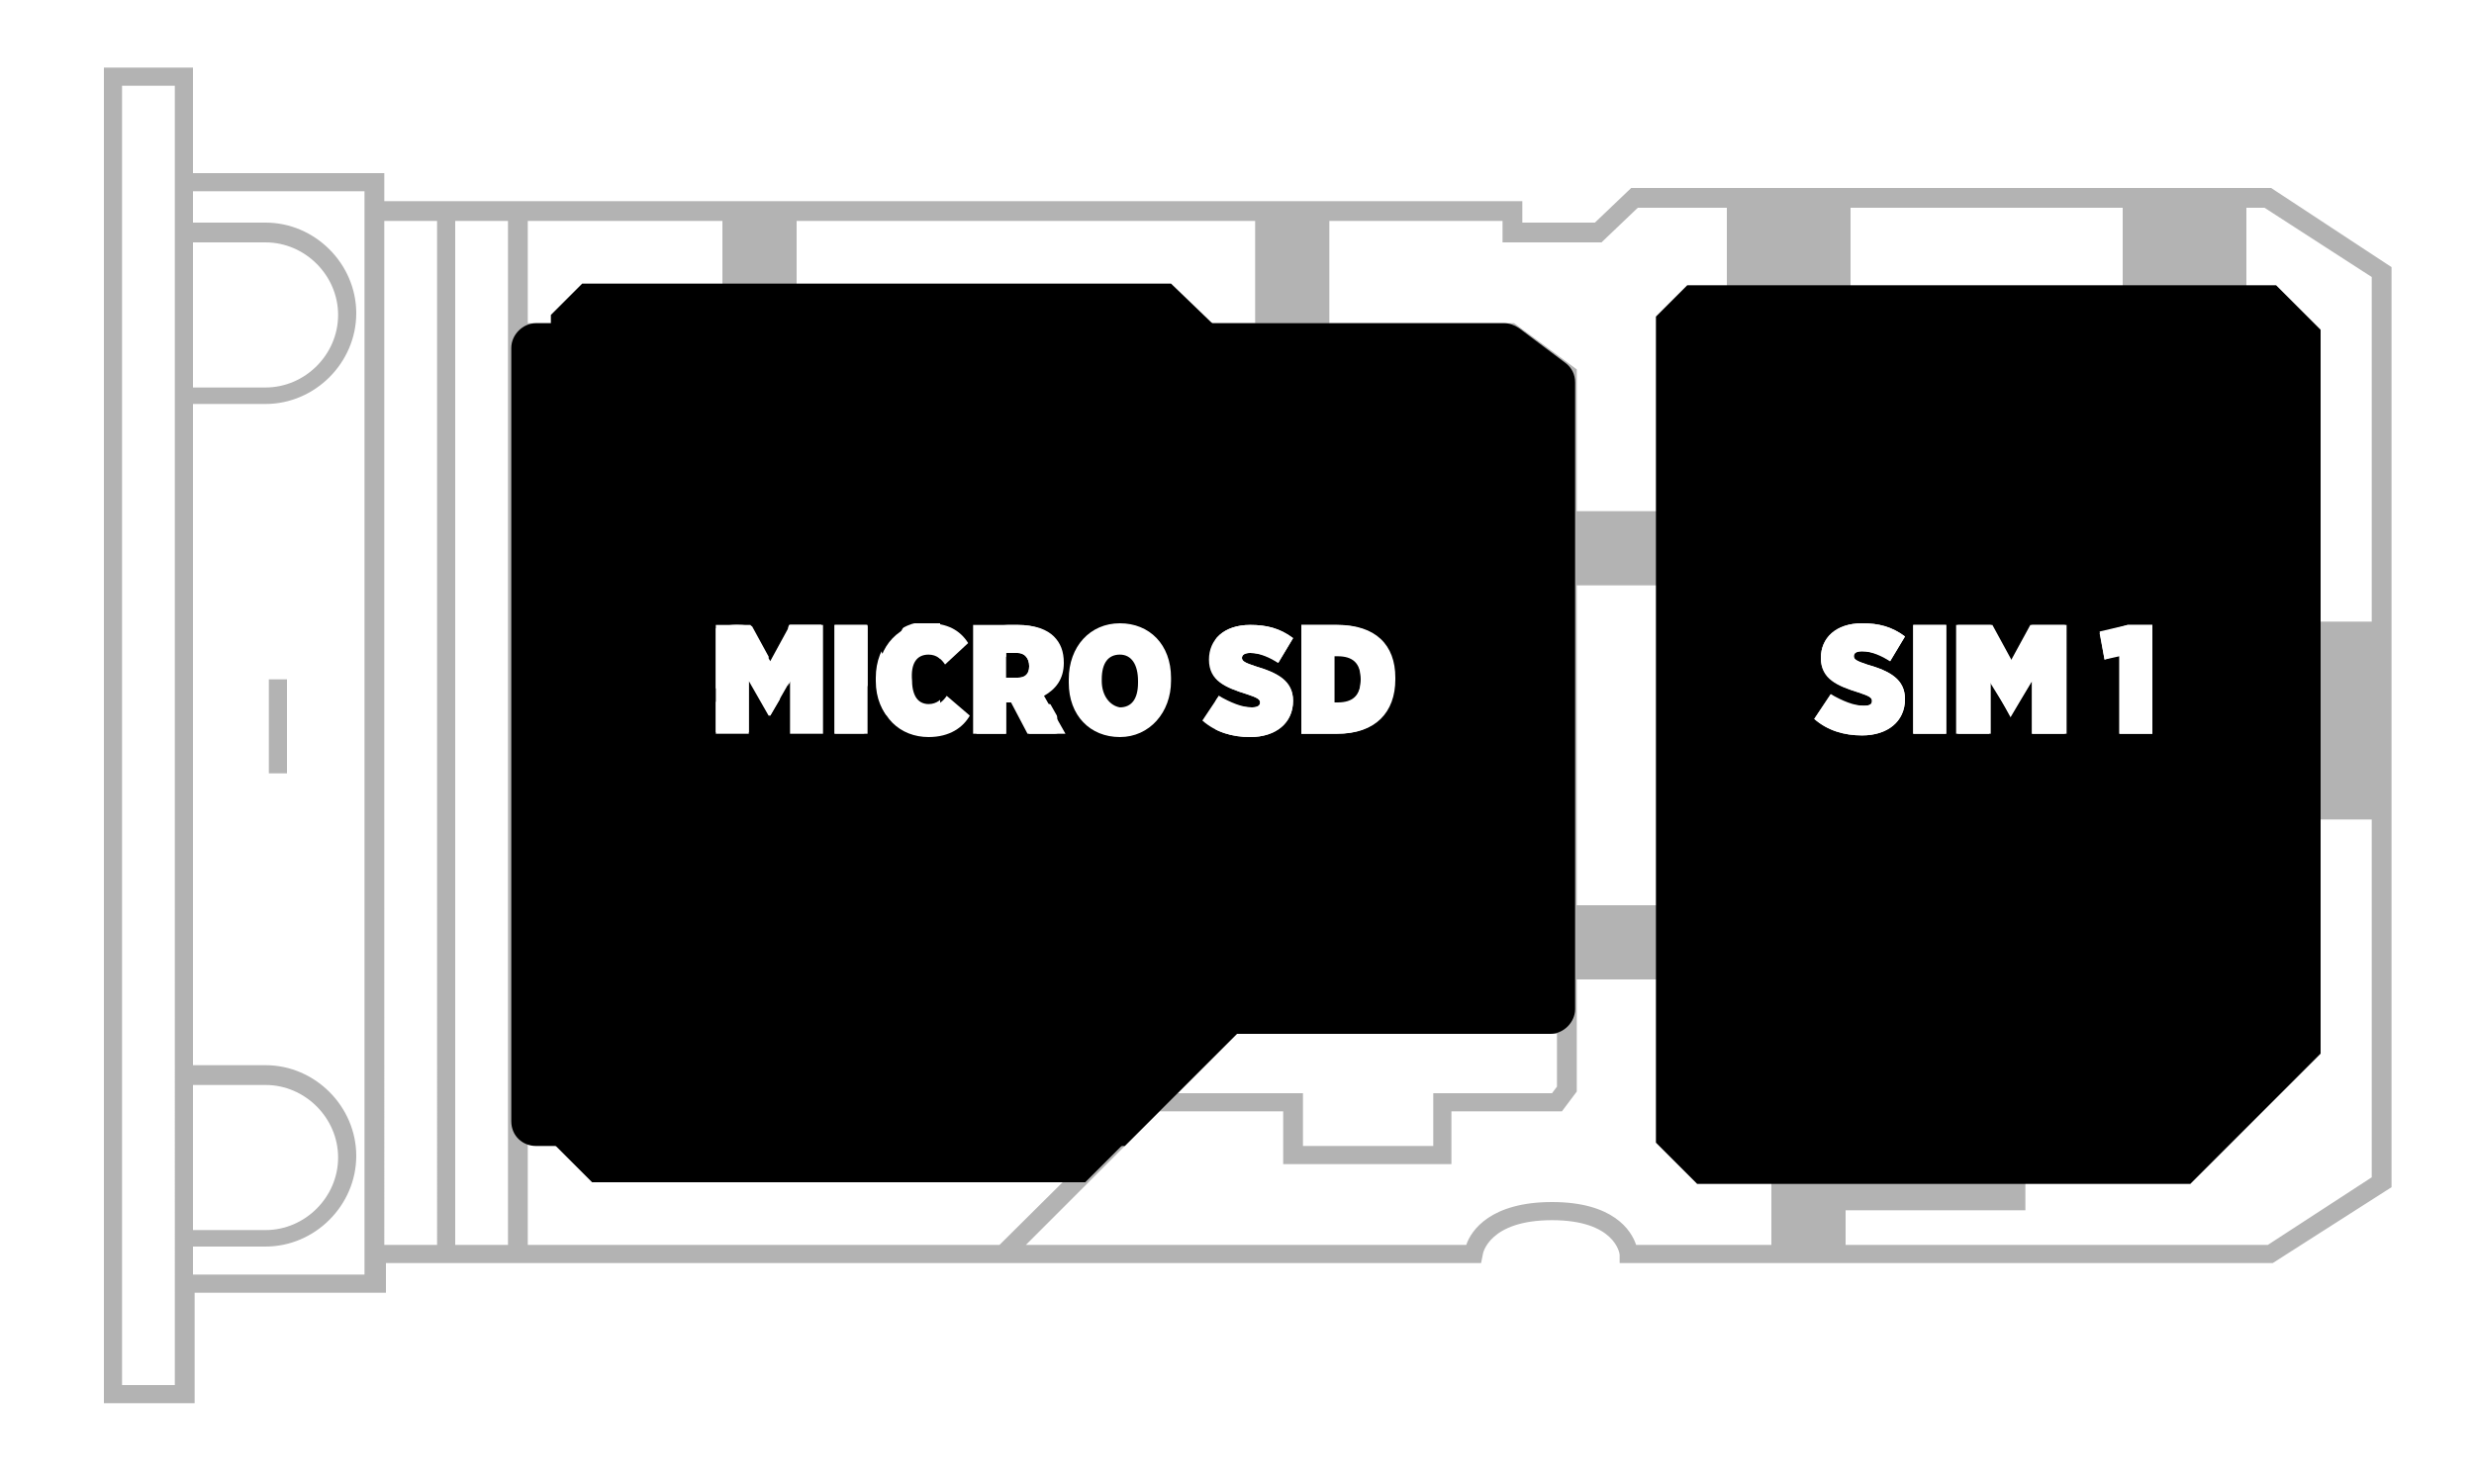 <?xml version="1.0" encoding="utf-8"?>
<!-- Generator: Adobe Illustrator 22.0.1, SVG Export Plug-In . SVG Version: 6.00 Build 0)  -->
<svg version="1.1" id="Calque_1" xmlns="http://www.w3.org/2000/svg" xmlns:xlink="http://www.w3.org/1999/xlink" x="0px" y="0px"
	 viewBox="0 0 150 90" style="enable-background:new 0 0 150 90;" xml:space="preserve">
<style type="text/css">
    .FOND{opacity:0.3;}
	.fond{fill:none;}
	.st2{fill:#FFFFFF;}
    
	@keyframes SIM_2Animation {
		0% {
			opacity: 0;
		}
		40% {
			opacity: 0;
		}
		50% {
			opacity: 1;
		}
		90% {
			opacity: 1;
		}
		100% {
			opacity: 0;
		}
	}
    
	#SIM_2 {
		transform-origin: 50% 50% !important;
		animation: SIM_2Animation 2s infinite linear;
	}
    
	@keyframes MICRO_SDAnimation {
		0% {
			opacity: 1;
		}
		40% {
			opacity: 1;
		}
		50% {
			opacity: 0;
		}
		90% {
			opacity: 0;
		}
		100% {
			opacity: 1;
		}
	}
    
	#MICRO_SD {
		transform-origin: 50% 50% !important;
		animation: MICRO_SDAnimation 2s infinite linear;
	}
    
</style>
<g id="FOND" class="FOND">
	<path class="fond" d="M22.2,12.9v-0.6v-0.6H11.7v1.9h4.4c3,0,5.5,2.5,5.5,5.5s-2.5,5.5-5.5,5.5h-4.4v40.1h4.4c3,0,5.5,2.5,5.5,5.5
		c0,3-2.5,5.5-5.5,5.5h-4.4v1.7h10.4v-0.6v-1.4V12.9z M17.4,46.9h-1.1v-5.7h1.1V46.9z"/>
	<polygon class="fond" points="23.3,75.2 23.3,75.5 26.5,75.5 26.5,13.4 23.3,13.4 	"/>
	<rect x="7.4" y="5.2" class="fond" width="3.2" height="78.8"/>
	<path class="fond" d="M20.4,19c0-2.4-2-4.4-4.4-4.4h-4.4v8.7h4.4C18.5,23.4,20.4,21.4,20.4,19z"/>
	<path class="fond" d="M20.4,70.1c0-2.4-2-4.4-4.4-4.4h-4.4v8.7h4.4C18.5,74.5,20.4,72.5,20.4,70.1z"/>
	<rect x="48.3" y="13.4" class="fond" width="27.8" height="6.2"/>
	<rect x="32" y="13.4" class="fond" width="11.9" height="6.2"/>
	<polygon class="fond" points="86.8,69.6 86.8,66.3 94.1,66.3 94.4,65.9 94.4,62.7 75,62.7 71.4,66.3 78.9,66.3 78.9,69.6 	"/>
	<polygon class="fond" points="74.5,61.6 94.4,61.6 94.4,23 91.3,20.8 32,20.8 32,31 36.2,31 36.2,35.5 32,35.5 32,55.1 36.2,55.1 
		36.2,59.6 32,59.6 32,75.2 32,75.5 60.6,75.5 	"/>
	<path class="fond" d="M140,49.7v-12h3.8V16.8l-6.5-4.2h-1.1v5.4h-7.5v-5.4h-16.5v5.4h-7.5v-5.4h-5.4l-2.2,2.1h-6v-1.3H80.6v6.2h11.1
		l3.8,2.8V31h5.4v4.5h-5.4v19.5h5.4v4.5h-5.4v2.6v0.6v3.6l-0.9,1.2h-6.7v3.2H77.8v-3.2h-7.5l-8.1,8.1h26.7c0.3-0.9,1.5-2.6,5.2-2.6
		c3.7,0,4.8,1.7,5.1,2.6h8.2v-4.2h3.4h1.1h10.9v2.1h-10.9v2.1h25.6l6.4-4.1V49.7H140z"/>
	<polygon class="fond" points="27.6,13.4 27.6,75.5 30.8,75.5 30.8,75.2 30.8,13.4 	"/>
	<rect x="16.3" y="41.2" width="1.1" height="5.7"/>
	<path d="M137.7,11.4H98.9l-2.2,2.1h-4.4v-1.3H32h-0.6h-3.8h-1.1h-3.2v-1.7H11.7V4.1H6.3v81h5.5v-6.7h11.6v-1.8h3.2h1.1h3.2H32h57.3
		l0.5,0l0.1-0.5c0-0.1,0.4-2.1,4.2-2.1c3.8,0,4.1,2,4.1,2.1l0,0.5h39.6L145,72V16.2L137.7,11.4z M11.7,14.7h4.4c2.4,0,4.4,2,4.4,4.4
		s-2,4.4-4.4,4.4h-4.4V14.7z M11.7,65.8h4.4c2.4,0,4.4,2,4.4,4.4s-2,4.4-4.4,4.4h-4.4V65.8z M10.6,84H7.4V5.2h3.2V84z M22.2,77.3
		H11.7v-1.7h4.4c3,0,5.5-2.5,5.5-5.5c0-3-2.5-5.5-5.5-5.5h-4.4V24.5h4.4c3,0,5.5-2.5,5.5-5.5s-2.5-5.5-5.5-5.5h-4.4v-1.9h10.4v0.6
		v0.6v62.4v1.4V77.3z M26.5,75.5h-3.2v-0.3V13.4h3.2V75.5z M48.3,19.6v-6.2h27.8v6.2H48.3z M43.8,13.4v6.2H32v-6.2H43.8z M30.8,75.5
		h-3.2V13.4h3.2v61.8V75.5z M32,75.2V59.6h4.2v-4.5H32V35.5h4.2V31H32V20.8h59.4l3,2.3v38.6H74.5L60.6,75.5H32V75.2z M71.4,66.3
		l3.6-3.6h19.4v3.2l-0.3,0.4h-7.2v3.2h-7.9v-3.2H71.4z M137.5,75.5h-25.6v-2.1h10.9v-2.1h-10.9h-1.1h-3.4v4.2h-8.2
		c-0.3-0.9-1.4-2.6-5.1-2.6c-3.7,0-4.9,1.7-5.2,2.6H62.2l8.1-8.1h7.5v3.2h10.2v-3.2h6.7l0.9-1.2v-3.6v-0.6v-2.6h5.4v-4.5h-5.4V35.5
		h5.4V31h-5.4v-8.6l-3.8-2.8H80.6v-6.2h10.5v1.3h6l2.2-2.1h5.4v5.4h7.5v-5.4h16.5v5.4h7.5v-5.4h1.1l6.5,4.2v20.9H140v12h3.8v21.7
		L137.5,75.5z"/>
</g>
<g id="SIM_1">
	<path d="M138,17.3h-35.7l-1.9,1.9l0,50.1l2.5,2.5h29.9l7.9-7.9V20L138,17.3z M115.5,42.4c0,1.3-1,2.2-2.6,2.2c-1.1,0-2.1-0.3-2.9-1
		l1-1.5c0.6,0.5,1.3,0.7,2,0.7c0.4,0,0.5-0.1,0.5-0.3v0c0-0.2-0.2-0.3-0.8-0.5c-1.3-0.4-2.3-0.9-2.3-2.1v0c0-1.2,0.9-2.1,2.5-2.1
		c1,0,1.8,0.2,2.6,0.8l-0.9,1.5c-0.5-0.3-1.1-0.6-1.7-0.6c-0.3,0-0.5,0.1-0.5,0.3v0c0,0.2,0.2,0.3,0.8,0.5
		C114.6,40.7,115.5,41.2,115.5,42.4L115.5,42.4z M118,44.5h-2v-6.6h2V44.5z M125.2,44.5h-2v-3.2l-1.3,2.2h0l-1.2-2.2v3.2h-2v-6.6
		h2.1l1.2,2.2l1.2-2.2h2.1V44.5z M130.5,44.5h-2v-4.7l-0.9,0.2l-0.3-1.6l1.7-0.5h1.5V44.5z"/>
	<path class="st2" d="M113.2,40.3c-0.6-0.2-0.8-0.3-0.8-0.5v0c0-0.2,0.1-0.3,0.5-0.3c0.6,0,1.2,0.2,1.7,0.6l0.9-1.5
		c-0.8-0.6-1.6-0.8-2.6-0.8c-1.6,0-2.5,0.9-2.5,2.1v0c0,1.3,1,1.7,2.3,2.1c0.6,0.2,0.8,0.3,0.8,0.5v0c0,0.2-0.1,0.3-0.5,0.3
		c-0.6,0-1.3-0.3-2-0.7l-1,1.5c0.8,0.7,1.8,1,2.9,1c1.5,0,2.6-0.8,2.6-2.2v0C115.5,41.2,114.6,40.7,113.2,40.3z"/>
	<rect x="116" y="37.9" class="st2" width="2" height="6.6"/>
	<polygon class="st2" points="121.9,40.1 120.7,37.9 118.6,37.9 118.6,44.5 120.6,44.5 120.6,41.3 121.9,43.4 121.9,43.4 
		123.2,41.3 123.2,44.5 125.2,44.5 125.2,37.9 123.1,37.9 	"/>
	<polygon class="st2" points="127.3,38.3 127.6,40 128.5,39.7 128.5,44.5 130.5,44.5 130.5,37.9 129,37.9 	"/>
</g>
<g id="SIM_2" class="SIM_2">
	<path d="M71,17.2H35.3l-1.9,1.9l0,50.1l2.5,2.5h29.9l7.9-7.9v-44L71,17.2z M44.5,42.1c-1.3-0.4-2.3-0.9-2.3-2.1v0
		c0-1.2,0.9-2.1,2.5-2.1c1,0,1.8,0.2,2.6,0.8l-0.9,1.5c-0.5-0.3-1.1-0.6-1.7-0.6c-0.3,0-0.5,0.1-0.5,0.3v0c0,0.2,0.2,0.3,0.8,0.5
		c1.3,0.4,2.3,0.9,2.3,2.1v0c0,1.3-1,2.2-2.6,2.2c-1.1,0-2.1-0.3-2.9-1l1-1.5c0.6,0.5,1.3,0.7,2,0.7c0.4,0,0.5-0.1,0.5-0.3v0
		C45.3,42.4,45.1,42.3,44.5,42.1z M47.8,44.5v-6.6h2v6.6H47.8z M53.7,43.4L53.7,43.4l-1.3-2.2v3.2h-2v-6.6h2.1l1.2,2.2l1.2-2.2H57
		v6.6h-2v-3.2L53.7,43.4z M64.1,44.5h-4.8v-1.6l2.3-2c0.4-0.3,0.5-0.6,0.5-0.8s-0.2-0.5-0.5-0.5c-0.4,0-0.7,0.2-1.2,0.7L59.2,39
		c0.8-0.8,1.5-1.2,2.6-1.2c1.4,0,2.3,0.8,2.3,2v0c0,0.8-0.4,1.4-1.2,2l-1.1,0.9h2.3V44.5z"/>
	<path class="st2" d="M44.7,42.9c-0.6,0-1.3-0.3-2-0.7l-1,1.5c0.8,0.7,1.8,1,2.9,1c1.5,0,2.6-0.8,2.6-2.2v0c0-1.2-0.9-1.7-2.3-2.1
		c-0.6-0.2-0.8-0.3-0.8-0.5v0c0-0.2,0.1-0.3,0.5-0.3c0.6,0,1.2,0.2,1.7,0.6l0.9-1.5c-0.8-0.6-1.6-0.8-2.6-0.8
		c-1.6,0-2.5,0.9-2.5,2.1v0c0,1.3,1,1.7,2.3,2.1c0.6,0.2,0.8,0.3,0.8,0.5v0C45.3,42.8,45.1,42.9,44.7,42.9z"/>
	<rect x="47.8" y="37.9" class="st2" width="2" height="6.6"/>
	<polygon class="st2" points="57,44.5 57,37.9 54.9,37.9 53.7,40.1 52.5,37.9 50.4,37.9 50.4,44.5 52.4,44.5 52.4,41.3 53.7,43.4 
		53.7,43.4 55,41.3 55,44.5 	"/>
	<path class="st2" d="M62.9,41.9c0.8-0.6,1.2-1.2,1.2-2v0c0-1.2-0.9-2-2.3-2c-1.1,0-1.8,0.4-2.6,1.2l1.1,1.3
		c0.5-0.5,0.8-0.7,1.2-0.7c0.4,0,0.5,0.2,0.5,0.5s-0.2,0.5-0.5,0.8l-2.3,2v1.6h4.8v-1.7h-2.3L62.9,41.9z"/>
</g>
<g id="MICRO_SD" class="MICRO_SD">
	<path d="M61.7,39.6H61v1.5h0.7c0.5,0,0.7-0.2,0.7-0.7v0C62.4,39.9,62.1,39.6,61.7,39.6z"/>
	<path d="M80.9,42.7h0.2c0.8,0,1.4-0.4,1.4-1.4v-0.1c0-1-0.5-1.4-1.4-1.4h-0.2V42.7z"/>
	<path d="M69,41.3v-0.1c0-1-0.4-1.6-1.1-1.6c-0.6,0-1.1,0.6-1.1,1.5v0.1c0,1,0.4,1.6,1.1,1.6C68.6,42.8,69,42.2,69,41.3z"/>
	<path d="M32.5,69.5H54l3-3.4h5v3.4l6.2,0l6.8-6.8h19c0.8,0,1.5-0.7,1.5-1.5v-38c0-0.5-0.2-0.9-0.6-1.2l-2.8-2.1
		c-0.3-0.2-0.6-0.3-0.9-0.3H32.5c-0.8,0-1.5,0.7-1.5,1.5L31,68C31,68.9,31.7,69.5,32.5,69.5z M84.6,41.1v0.1c0,2-1.2,3.3-3.5,3.3
		h-2.2v-6.6h2.2C83.4,37.9,84.6,39.1,84.6,41.1z M75.6,42.1c-1.3-0.4-2.3-0.9-2.3-2.1v0c0-1.2,0.9-2.1,2.5-2.1c1,0,1.8,0.2,2.6,0.8
		l-0.9,1.5c-0.5-0.3-1.1-0.6-1.7-0.6c-0.3,0-0.5,0.1-0.5,0.3v0c0,0.2,0.2,0.3,0.8,0.5c1.3,0.4,2.3,0.9,2.3,2.1v0
		c0,1.3-1,2.2-2.6,2.2c-1.1,0-2.1-0.3-2.9-1l1-1.5c0.6,0.5,1.3,0.7,2,0.7c0.4,0,0.5-0.1,0.5-0.3v0C76.4,42.4,76.2,42.3,75.6,42.1z
		 M46.7,43.4L46.7,43.4l-1.3-2.2v3.2h-2v-6.6h2.1l1.2,2.2l1.2-2.2h2.1v6.6h-2v-3.2L46.7,43.4z M50.6,44.5v-6.6h2v6.6H50.6z
		 M56.3,42.7c0.5,0,0.8-0.3,1-0.6l1.4,1.2c-0.5,0.7-1.3,1.3-2.5,1.3c-1.6,0-3.1-1.2-3.1-3.3v-0.2c0-2,1.4-3.4,3.1-3.4
		c1.1,0,1.9,0.5,2.4,1.2l-1.4,1.3c-0.2-0.3-0.5-0.6-1-0.6c-0.6,0-1.1,0.5-1.1,1.5v0C55.2,42.2,55.7,42.7,56.3,42.7z M64.7,44.5h-2.3
		l-1-1.9H61v1.9h-2v-6.6h2.7c1,0,1.7,0.3,2.2,0.7c0.4,0.4,0.6,0.9,0.6,1.6v0.1c0,0.9-0.5,1.6-1.1,1.9L64.7,44.5z M64.8,41.3v-0.2
		c0-2,1.3-3.4,3.1-3.4c1.8,0,3.1,1.4,3.1,3.3v0.2c0,2-1.3,3.4-3.1,3.4S64.8,43.3,64.8,41.3z"/>
	<polygon class="st2" points="49.9,44.5 49.9,37.9 47.9,37.9 46.7,40.1 45.5,37.9 43.4,37.9 43.4,44.5 45.4,44.5 45.4,41.3 
		46.6,43.4 46.7,43.4 47.9,41.3 47.9,44.5 	"/>
	<rect x="50.6" y="37.9" class="st2" width="2" height="6.6"/>
	<path class="st2" d="M56.3,39.7c0.5,0,0.8,0.3,1,0.6l1.4-1.3c-0.5-0.8-1.3-1.2-2.4-1.2c-1.7,0-3.1,1.3-3.1,3.4v0.2
		c0,2.1,1.4,3.3,3.1,3.3c1.3,0,2.1-0.6,2.5-1.3l-1.4-1.2c-0.2,0.3-0.5,0.6-1,0.6c-0.6,0-1.1-0.5-1.1-1.5v0
		C55.2,40.2,55.6,39.7,56.3,39.7z"/>
	<path class="st2" d="M64.5,40.2L64.5,40.2c0-0.7-0.2-1.2-0.6-1.6c-0.4-0.4-1.1-0.7-2.2-0.7H59v6.6h2v-1.9h0.3l1,1.9h2.3l-1.3-2.3
		C64,41.8,64.5,41.2,64.5,40.2z M62.4,40.4c0,0.5-0.3,0.7-0.7,0.7H61v-1.5h0.7C62.1,39.6,62.4,39.9,62.4,40.4L62.4,40.4z"/>
	<path class="st2" d="M71,41.3v-0.2c0-2-1.3-3.3-3.1-3.3c-1.8,0-3.1,1.4-3.1,3.4v0.2c0,2,1.3,3.3,3.1,3.3S71,43.2,71,41.3z
		 M66.8,41.3v-0.1c0-1,0.4-1.5,1.1-1.5c0.7,0,1.1,0.6,1.1,1.6v0.1c0,1-0.4,1.5-1.1,1.5C67.3,42.8,66.8,42.2,66.8,41.3z"/>
	<path class="st2" d="M75.9,42.9c-0.6,0-1.3-0.3-2-0.7l-1,1.5c0.8,0.7,1.8,1,2.9,1c1.5,0,2.6-0.8,2.6-2.2v0c0-1.2-0.9-1.7-2.3-2.1
		c-0.6-0.2-0.8-0.3-0.8-0.5v0c0-0.2,0.2-0.3,0.5-0.3c0.6,0,1.2,0.2,1.7,0.6l0.9-1.5c-0.8-0.6-1.6-0.8-2.6-0.8
		c-1.6,0-2.5,0.9-2.5,2.1v0c0,1.3,1,1.7,2.3,2.1c0.6,0.2,0.8,0.3,0.8,0.5v0C76.4,42.8,76.2,42.9,75.9,42.9z"/>
	<path class="st2" d="M78.9,37.9v6.6H81c2.4,0,3.5-1.3,3.5-3.3v-0.1c0-2-1.2-3.2-3.5-3.2H78.9z M82.5,41.1v0.1c0,1-0.5,1.4-1.4,1.4
		h-0.2v-3h0.2C82,39.7,82.5,40.1,82.5,41.1z"/>
</g>
</svg>
